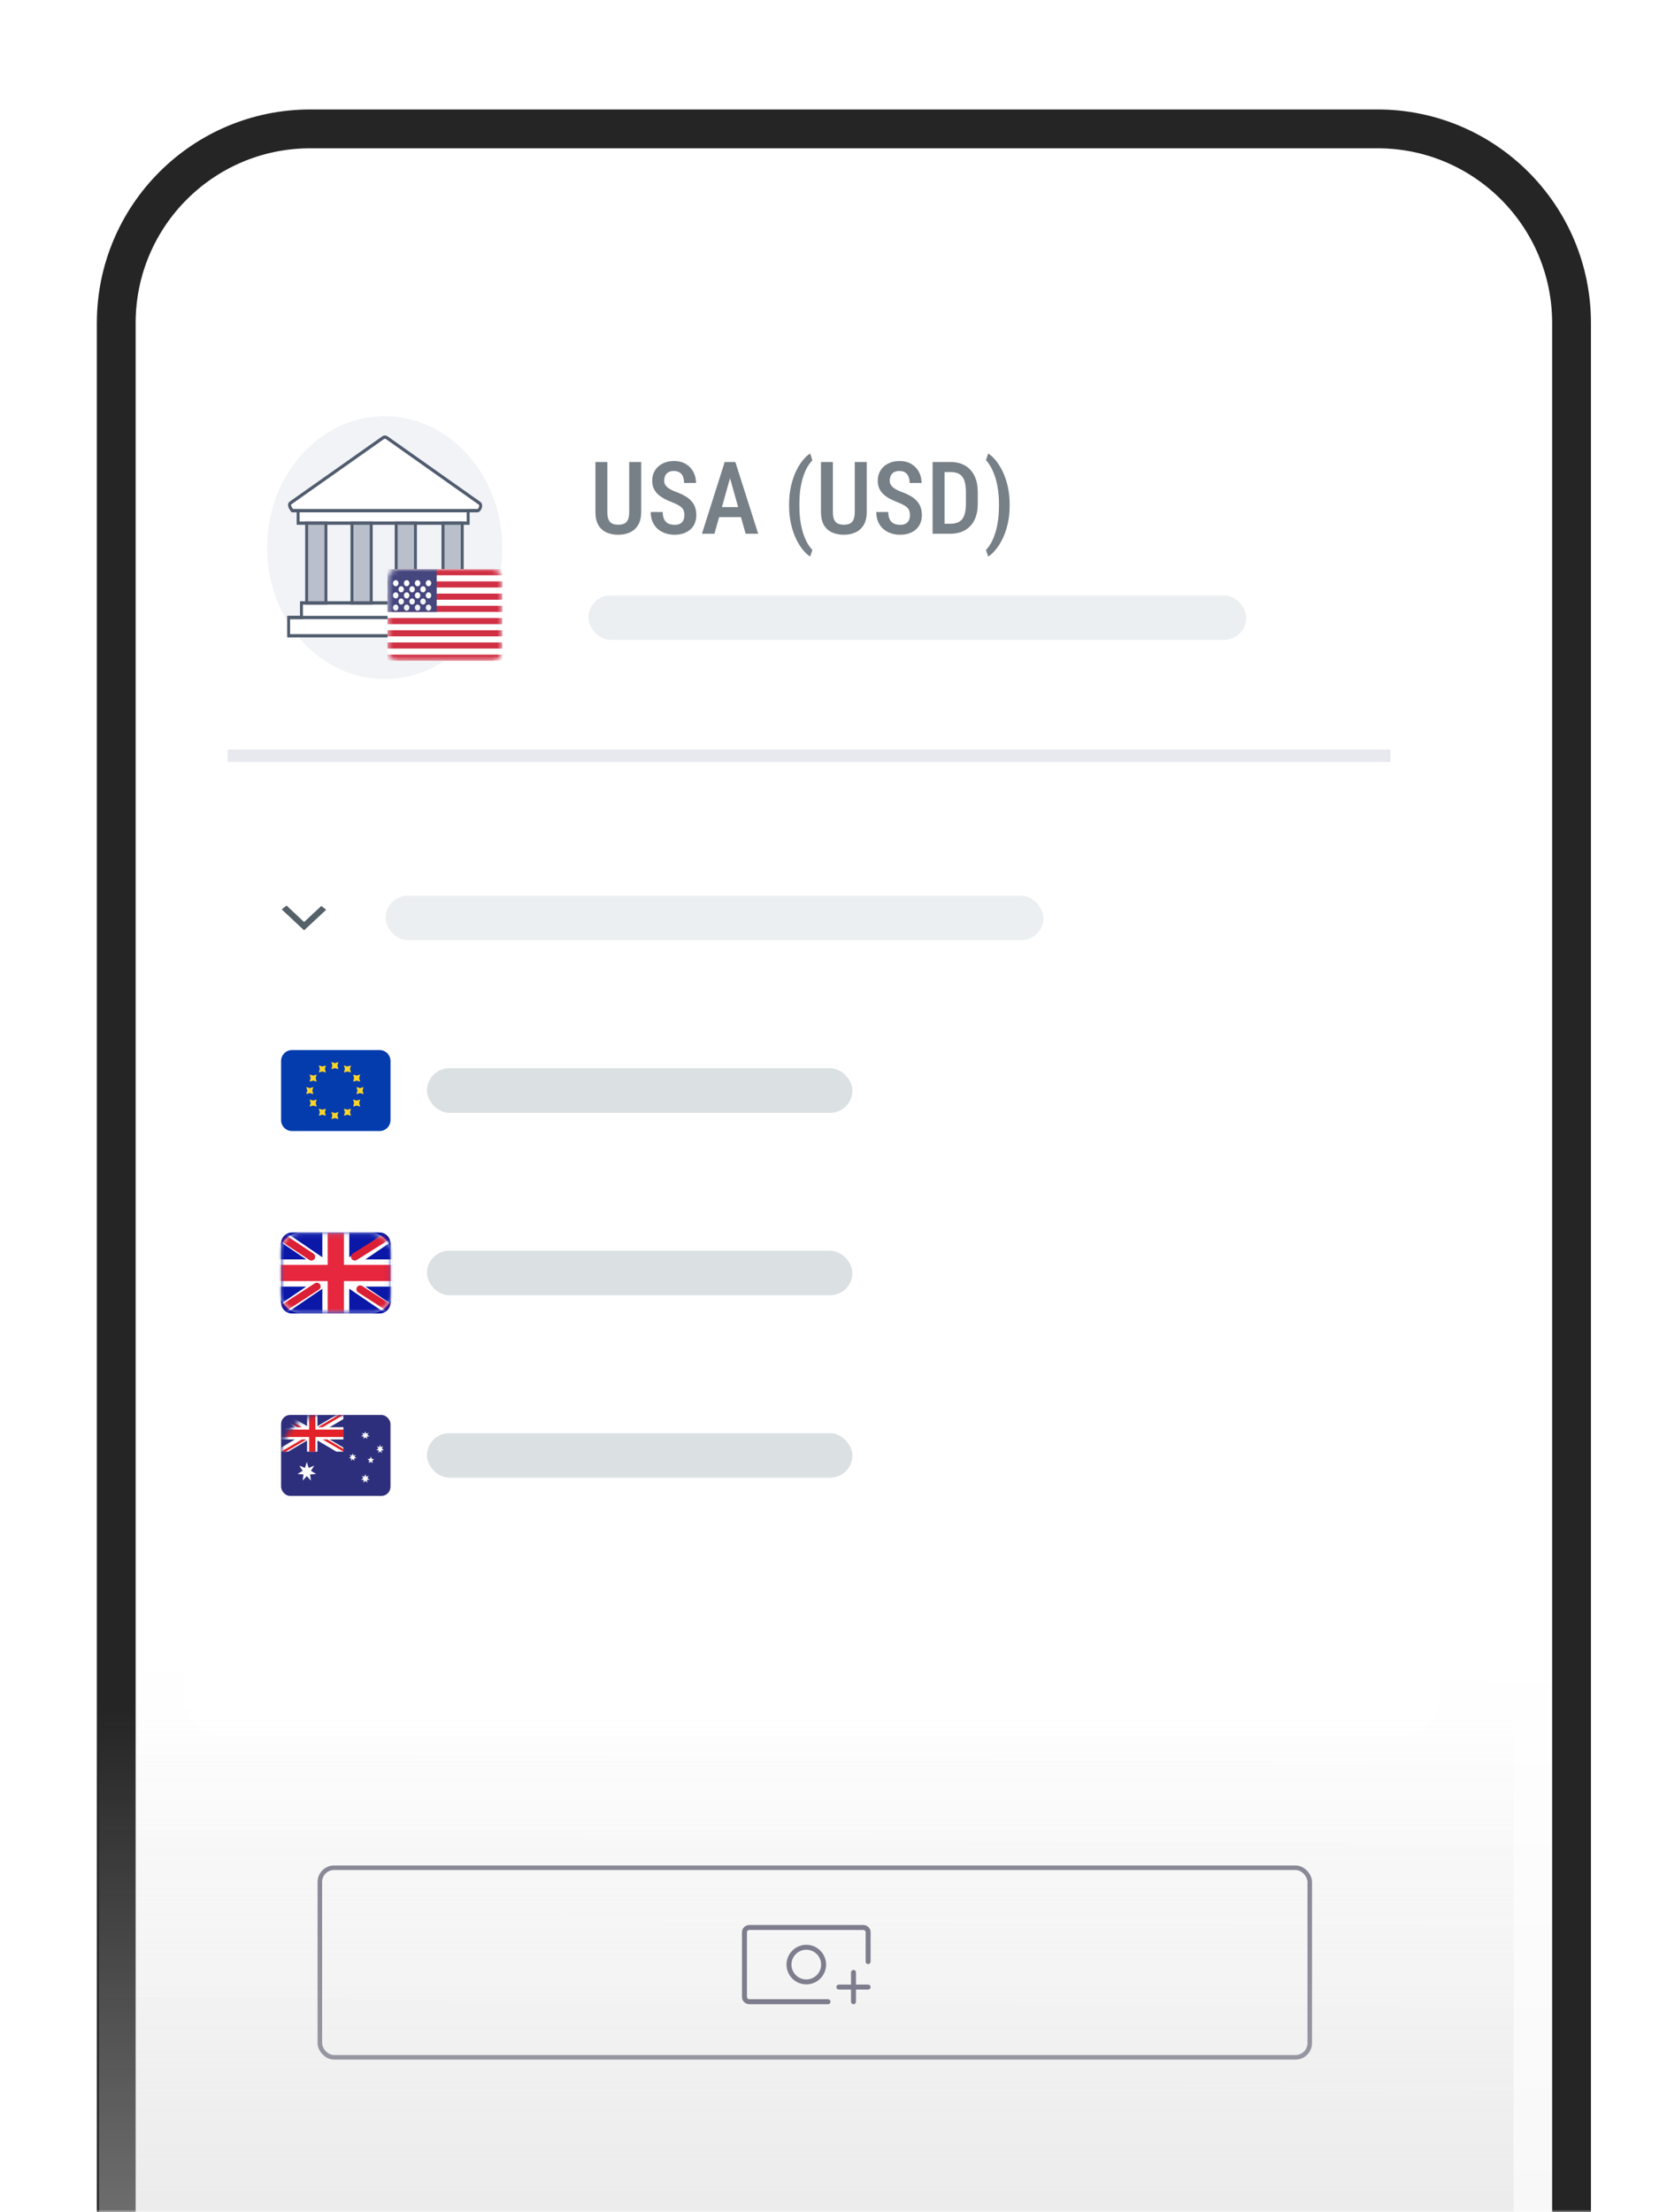 <?xml version="1.0" encoding="UTF-8"?>
<svg width="337" height="447" viewBox="0 0 337 447" fill="none" xmlns="http://www.w3.org/2000/svg">
<mask id="mask0_692_9222" style="mask-type:alpha" maskUnits="userSpaceOnUse" x="-81" y="0" width="488" height="448">
<rect x="-81" width="487.573" height="447.02" fill="#D9D9D9"/>
</mask>
<g mask="url(#mask0_692_9222)">
<g filter="url(#filter0_d_692_9222)">
<path d="M16.145 61.348C16.145 39.683 33.707 22.121 55.372 22.121H271.12C292.785 22.121 310.348 39.683 310.348 61.348V530.112C310.348 551.776 292.785 569.339 271.12 569.339H55.372C33.707 569.339 16.145 551.776 16.145 530.112V61.348Z" fill="url(#paint0_linear_692_9222)"/>
<path d="M16.145 61.348C16.145 39.683 33.707 22.121 55.372 22.121H271.12C292.785 22.121 310.348 39.683 310.348 61.348V530.112C310.348 551.776 292.785 569.339 271.12 569.339H55.372C33.707 569.339 16.145 551.776 16.145 530.112V61.348Z" stroke="#252526" stroke-width="7.845"/>
</g>
<rect x="64.66" y="377.432" width="200.117" height="38.305" rx="2.873" stroke="#7D7D8D" stroke-width="0.922"/>
<g filter="url(#filter1_bddd_692_9222)">
<rect x="37" y="63" width="254" height="282" rx="7.845" fill="white" fill-opacity="0.9"/>
</g>
<path fill-rule="evenodd" clip-rule="evenodd" d="M78.943 226.348C78.943 227.57 77.952 228.56 76.731 228.56H59.034C57.813 228.56 56.822 227.57 56.822 226.348V214.403C56.822 213.181 57.813 212.191 59.034 212.191H76.731C77.952 212.191 78.943 213.181 78.943 214.403V226.348Z" fill="#043CAE"/>
<mask id="mask1_692_9222" style="mask-type:luminance" maskUnits="userSpaceOnUse" x="56" y="212" width="23" height="17">
<path fill-rule="evenodd" clip-rule="evenodd" d="M78.943 226.348C78.943 227.57 77.952 228.56 76.731 228.56H59.034C57.813 228.56 56.822 227.57 56.822 226.348V214.403C56.822 213.181 57.813 212.191 59.034 212.191H76.731C77.952 212.191 78.943 213.181 78.943 214.403V226.348Z" fill="white"/>
</mask>
<g mask="url(#mask1_692_9222)">
<path fill-rule="evenodd" clip-rule="evenodd" d="M66.985 216.051L67.703 215.842L68.421 216.051L68.21 215.338L68.421 214.624L67.703 214.833L66.985 214.624L67.195 215.338L66.985 216.051ZM66.985 226.142L67.703 225.933L68.421 226.142L68.21 225.428L68.421 224.715L67.703 224.923L66.985 224.715L67.195 225.428L66.985 226.142ZM72.779 220.887L72.061 221.096L72.272 220.383L72.061 219.669L72.779 219.878L73.497 219.669L73.287 220.383L73.497 221.096L72.779 220.887ZM61.91 221.096L62.628 220.887L63.346 221.096L63.136 220.383L63.346 219.669L62.628 219.878L61.91 219.669L62.12 220.383L61.91 221.096ZM72.099 218.365L71.381 218.574L71.591 217.86L71.381 217.147L72.099 217.356L72.817 217.147L72.606 217.86L72.817 218.574L72.099 218.365ZM62.591 223.619L63.308 223.41L64.026 223.619L63.816 222.905L64.026 222.192L63.308 222.401L62.591 222.192L62.801 222.905L62.591 223.619ZM70.241 216.518L69.523 216.727L69.733 216.014L69.523 215.3L70.241 215.509L70.959 215.3L70.749 216.014L70.959 216.727L70.241 216.518ZM64.448 225.466L65.166 225.257L65.884 225.466L65.674 224.752L65.884 224.039L65.166 224.248L64.448 224.039L64.659 224.752L64.448 225.466ZM72.099 223.41L71.381 223.619L71.591 222.905L71.381 222.192L72.099 222.401L72.817 222.192L72.606 222.905L72.817 223.619L72.099 223.41ZM62.591 218.574L63.308 218.365L64.026 218.574L63.816 217.86L64.026 217.147L63.308 217.356L62.591 217.147L62.801 217.86L62.591 218.574ZM70.241 225.257L69.523 225.466L69.733 224.752L69.523 224.039L70.241 224.248L70.959 224.039L70.749 224.752L70.959 225.466L70.241 225.257ZM64.448 216.727L65.166 216.518L65.884 216.727L65.674 216.014L65.884 215.3L65.166 215.509L64.448 215.3L64.659 216.014L64.448 216.727Z" fill="#FFD429"/>
</g>
<g opacity="0.8">
<rect x="86.316" y="215.875" width="86" height="9" rx="4.5" fill="#BFC8CE" fill-opacity="0.7"/>
</g>
<path fill-rule="evenodd" clip-rule="evenodd" d="M78.943 263.216C78.943 264.437 77.952 265.428 76.731 265.428H59.034C57.813 265.428 56.822 264.437 56.822 263.216V251.27C56.822 250.049 57.813 249.058 59.034 249.058H76.731C77.952 249.058 78.943 250.049 78.943 251.27V263.216Z" fill="#0A17A7"/>
<mask id="mask2_692_9222" style="mask-type:luminance" maskUnits="userSpaceOnUse" x="56" y="249" width="23" height="17">
<path fill-rule="evenodd" clip-rule="evenodd" d="M78.943 263.216C78.943 264.437 77.952 265.428 76.731 265.428H59.034C57.813 265.428 56.822 264.437 56.822 263.216V251.27C56.822 250.049 57.813 249.058 59.034 249.058H76.731C77.952 249.058 78.943 250.049 78.943 251.27V263.216Z" fill="white"/>
</mask>
<g mask="url(#mask2_692_9222)">
<rect x="56.381" y="249.058" width="23.005" height="16.369" rx="4.574" fill="white"/>
<mask id="mask3_692_9222" style="mask-type:luminance" maskUnits="userSpaceOnUse" x="56" y="249" width="24" height="17">
<rect x="56.381" y="249.058" width="23.005" height="16.369" rx="4.574" fill="white"/>
</mask>
<g mask="url(#mask3_692_9222)">
<rect x="56.381" y="249.058" width="23.005" height="16.369" fill="#0A17A7"/>
<path fill-rule="evenodd" clip-rule="evenodd" d="M61.903 259.99L54.19 265.242L55.407 267.065L65.163 260.421V266.584H70.605V260.422L80.359 267.065L81.577 265.242L73.864 259.99H79.313V254.496H73.865L81.577 249.244L80.36 247.422L70.605 254.064V247.902H65.163V254.065L55.407 247.422L54.19 249.244L61.902 254.496H56.455V259.99H61.903Z" fill="white"/>
<path d="M71.719 253.969L82.126 247.422" stroke="#DB1F35" stroke-width="1.525" stroke-linecap="round"/>
<path d="M72.812 260.517L82.124 266.519" stroke="#DB1F35" stroke-width="1.525" stroke-linecap="round"/>
<path d="M62.955 253.969L53.096 247.422" stroke="#DB1F35" stroke-width="1.525" stroke-linecap="round"/>
<path d="M64.051 259.971L53.096 267.065" stroke="#DB1F35" stroke-width="1.525" stroke-linecap="round"/>
<path fill-rule="evenodd" clip-rule="evenodd" d="M56.381 258.88H66.24V265.428H69.527V258.88H79.386V255.606H69.527V249.058H66.24V255.606H56.381V258.88Z" fill="#E6273E"/>
</g>
</g>
<g opacity="0.8">
<rect x="86.316" y="252.743" width="86" height="9" rx="4.5" fill="#BFC8CE" fill-opacity="0.7"/>
</g>
<rect x="56.822" y="285.926" width="22.12" height="16.369" rx="1.843" fill="#2E2F7C"/>
<g clip-path="url(#clip0_692_9222)">
<mask id="mask4_692_9222" style="mask-type:alpha" maskUnits="userSpaceOnUse" x="56" y="285" width="23" height="18">
<rect x="56.822" y="285.926" width="22.12" height="16.369" rx="8.185" fill="#2E2F7C"/>
</mask>
<g mask="url(#mask4_692_9222)">
<path fill-rule="evenodd" clip-rule="evenodd" d="M62.022 295.438L62.397 296.627L63.53 296.183L62.861 297.221L63.903 297.859L62.696 297.964L62.861 299.198L62.022 298.295L61.187 299.198L61.352 297.964L60.143 297.859L61.187 297.221L60.515 296.183L61.651 296.627L62.022 295.438Z" fill="#FEFEFE"/>
<path fill-rule="evenodd" clip-rule="evenodd" d="M73.85 297.871L74.032 298.43L74.564 298.222L74.25 298.709L74.74 299.01L74.169 299.061L74.25 299.641L73.85 299.215L73.461 299.641L73.539 299.061L72.971 299.01L73.461 298.709L73.147 298.222L73.679 298.43L73.85 297.871Z" fill="#FEFEFE"/>
<path fill-rule="evenodd" clip-rule="evenodd" d="M71.312 293.668L71.464 294.156L71.931 293.975L71.655 294.403L72.085 294.663L71.587 294.707L71.655 295.217L71.312 294.845L70.966 295.217L71.036 294.707L70.537 294.663L70.966 294.403L70.691 293.975L71.158 294.156L71.312 293.668Z" fill="#FEFEFE"/>
<path fill-rule="evenodd" clip-rule="evenodd" d="M73.85 289.244L74.032 289.733L74.564 289.551L74.25 289.977L74.74 290.241L74.169 290.285L74.25 290.792L73.85 290.422L73.461 290.792L73.539 290.285L72.971 290.241L73.461 289.977L73.147 289.551L73.679 289.733L73.85 289.244Z" fill="#FEFEFE"/>
<path fill-rule="evenodd" clip-rule="evenodd" d="M76.841 291.898L76.993 292.457L77.463 292.247L77.184 292.737L77.617 293.035L77.116 293.088L77.186 293.668L76.841 293.242L76.497 293.668L76.567 293.088L76.068 293.035L76.497 292.737L76.223 292.247L76.69 292.457L76.841 291.898Z" fill="#FEFEFE"/>
<path fill-rule="evenodd" clip-rule="evenodd" d="M74.964 294.332L75.146 294.802L75.626 294.841L75.259 295.168L75.376 295.659L74.964 295.39L74.552 295.659L74.666 295.168L74.299 294.841L74.782 294.802L74.964 294.332Z" fill="#FEFEFE"/>
<path fill-rule="evenodd" clip-rule="evenodd" d="M62.076 285.926V288.403H56.822V290.88H62.076V293.354H64.175V290.88H69.431V288.403H64.175V285.926H62.076Z" fill="#FEFEFE"/>
<path fill-rule="evenodd" clip-rule="evenodd" d="M56.822 285.926V286.757L68.021 293.354H69.428V292.523L58.235 285.926H56.822Z" fill="#FEFEFE"/>
<path fill-rule="evenodd" clip-rule="evenodd" d="M68.021 285.926L56.822 292.523V293.354H58.235L69.428 286.757V285.926H68.021Z" fill="#FEFEFE"/>
<path fill-rule="evenodd" clip-rule="evenodd" d="M62.495 285.926V288.897H56.822V290.383H62.495V293.354H63.756V290.383H69.428V288.897H63.756V285.926H62.495Z" fill="#E32129"/>
<path fill-rule="evenodd" clip-rule="evenodd" d="M68.49 285.926L64.289 288.403H65.23L69.429 285.926H68.49ZM56.822 285.926V286.481L60.086 288.403H61.027L56.822 285.926Z" fill="#E32129"/>
<path fill-rule="evenodd" clip-rule="evenodd" d="M65.23 290.88L69.431 293.354V292.802L66.169 290.88H65.23ZM61.025 290.88L56.822 293.354H57.764L61.965 290.88H61.025Z" fill="#E32129"/>
</g>
</g>
<g opacity="0.8">
<rect x="86.316" y="289.611" width="86" height="9" rx="4.5" fill="#BFC8CE" fill-opacity="0.7"/>
</g>
<line x1="46.006" y1="152.729" x2="281.074" y2="152.729" stroke="#E7E9EE" stroke-width="2.501"/>
<rect x="118.943" y="120.314" width="133" height="9" rx="4.5" fill="#BFC8CE" fill-opacity="0.3"/>
<path fill-rule="evenodd" clip-rule="evenodd" d="M57.933 183L56.943 183.761L61.472 188L65.943 183.84L64.957 183.077L61.475 186.316L57.933 183Z" fill="#556169"/>
<path opacity="0.8" d="M127.201 93.36H129.621V103.43C129.621 104.538 129.412 105.432 128.994 106.109C128.582 106.786 128.025 107.281 127.321 107.593C126.624 107.905 125.847 108.061 124.99 108.061C124.1 108.061 123.307 107.905 122.61 107.593C121.912 107.281 121.365 106.786 120.966 106.109C120.568 105.432 120.369 104.538 120.369 103.43V93.36H122.779V103.43C122.779 104.12 122.865 104.655 123.038 105.033C123.217 105.412 123.47 105.674 123.795 105.82C124.127 105.966 124.525 106.039 124.99 106.039C125.455 106.039 125.85 105.966 126.175 105.82C126.507 105.674 126.76 105.412 126.932 105.033C127.112 104.655 127.201 104.12 127.201 103.43V93.36ZM138.356 104.117C138.356 103.818 138.323 103.552 138.257 103.32C138.197 103.081 138.081 102.865 137.908 102.673C137.736 102.48 137.49 102.291 137.171 102.105C136.859 101.919 136.454 101.73 135.956 101.537C135.385 101.318 134.85 101.079 134.352 100.82C133.861 100.554 133.426 100.256 133.048 99.924C132.676 99.585 132.384 99.19 132.171 98.739C131.959 98.287 131.853 97.762 131.853 97.165C131.853 96.574 131.955 96.036 132.161 95.551C132.374 95.06 132.673 94.638 133.058 94.286C133.449 93.928 133.914 93.652 134.452 93.46C134.99 93.26 135.584 93.161 136.235 93.161C137.171 93.161 137.971 93.36 138.635 93.758C139.306 94.157 139.817 94.691 140.169 95.362C140.528 96.033 140.707 96.776 140.707 97.593H138.297C138.297 97.122 138.224 96.703 138.078 96.338C137.931 95.973 137.706 95.687 137.4 95.481C137.095 95.276 136.7 95.173 136.215 95.173C135.77 95.173 135.402 95.259 135.109 95.432C134.824 95.604 134.611 95.84 134.472 96.139C134.339 96.438 134.273 96.78 134.273 97.165C134.273 97.43 134.329 97.673 134.442 97.892C134.555 98.104 134.718 98.3 134.93 98.48C135.143 98.659 135.402 98.828 135.707 98.987C136.012 99.147 136.364 99.299 136.763 99.446C137.44 99.691 138.031 99.963 138.536 100.262C139.04 100.561 139.455 100.896 139.781 101.268C140.113 101.633 140.358 102.048 140.518 102.513C140.684 102.978 140.767 103.506 140.767 104.097C140.767 104.695 140.664 105.239 140.458 105.73C140.259 106.215 139.967 106.63 139.581 106.975C139.196 107.321 138.732 107.59 138.187 107.782C137.643 107.968 137.032 108.061 136.354 108.061C135.73 108.061 135.129 107.968 134.552 107.782C133.981 107.596 133.469 107.314 133.018 106.936C132.566 106.55 132.208 106.069 131.942 105.491C131.683 104.914 131.554 104.236 131.554 103.459H133.974C133.974 103.924 134.03 104.323 134.143 104.655C134.256 104.98 134.419 105.249 134.631 105.461C134.85 105.667 135.106 105.82 135.398 105.92C135.697 106.013 136.029 106.059 136.394 106.059C136.846 106.059 137.214 105.979 137.5 105.82C137.792 105.654 138.008 105.425 138.147 105.133C138.287 104.841 138.356 104.502 138.356 104.117ZM147.938 95.352L144.432 107.862H141.902L146.504 93.36H148.077L147.938 95.352ZM150.737 107.862L147.221 95.352L147.051 93.36H148.655L153.276 107.862H150.737ZM150.796 102.473V104.505H144.044V102.473H150.796ZM159.521 102.135V101.965C159.521 100.545 159.661 99.256 159.94 98.101C160.219 96.939 160.574 95.923 161.005 95.053C161.444 94.177 161.908 93.453 162.4 92.882C162.891 92.311 163.353 91.896 163.784 91.637L164.232 93.041C163.927 93.327 163.618 93.722 163.306 94.227C163.001 94.725 162.719 95.339 162.46 96.069C162.201 96.8 161.991 97.653 161.832 98.629C161.679 99.605 161.603 100.711 161.603 101.946V102.155C161.603 103.39 161.679 104.495 161.832 105.471C161.991 106.447 162.201 107.304 162.46 108.041C162.719 108.778 163.001 109.399 163.306 109.904C163.618 110.415 163.927 110.823 164.232 111.129L163.784 112.463C163.353 112.204 162.891 111.789 162.4 111.218C161.908 110.647 161.444 109.924 161.005 109.047C160.574 108.177 160.219 107.165 159.94 106.009C159.661 104.854 159.521 103.562 159.521 102.135ZM172.798 93.36H175.218V103.43C175.218 104.538 175.009 105.432 174.591 106.109C174.179 106.786 173.621 107.281 172.918 107.593C172.22 107.905 171.444 108.061 170.587 108.061C169.697 108.061 168.904 107.905 168.207 107.593C167.509 107.281 166.962 106.786 166.563 106.109C166.165 105.432 165.966 104.538 165.966 103.43V93.36H168.376V103.43C168.376 104.12 168.462 104.655 168.635 105.033C168.814 105.412 169.066 105.674 169.392 105.82C169.724 105.966 170.122 106.039 170.587 106.039C171.052 106.039 171.447 105.966 171.772 105.82C172.104 105.674 172.357 105.412 172.529 105.033C172.708 104.655 172.798 104.12 172.798 103.43V93.36ZM183.953 104.117C183.953 103.818 183.92 103.552 183.854 103.32C183.794 103.081 183.678 102.865 183.505 102.673C183.332 102.48 183.087 102.291 182.768 102.105C182.456 101.919 182.051 101.73 181.553 101.537C180.982 101.318 180.447 101.079 179.949 100.82C179.458 100.554 179.023 100.256 178.645 99.924C178.273 99.585 177.981 99.19 177.768 98.739C177.556 98.287 177.449 97.762 177.449 97.165C177.449 96.574 177.552 96.036 177.758 95.551C177.971 95.06 178.269 94.638 178.655 94.286C179.046 93.928 179.511 93.652 180.049 93.46C180.587 93.26 181.181 93.161 181.832 93.161C182.768 93.161 183.568 93.36 184.232 93.758C184.903 94.157 185.414 94.691 185.766 95.362C186.125 96.033 186.304 96.776 186.304 97.593H183.894C183.894 97.122 183.821 96.703 183.674 96.338C183.528 95.973 183.303 95.687 182.997 95.481C182.692 95.276 182.297 95.173 181.812 95.173C181.367 95.173 180.999 95.259 180.706 95.432C180.421 95.604 180.208 95.84 180.069 96.139C179.936 96.438 179.87 96.78 179.87 97.165C179.87 97.43 179.926 97.673 180.039 97.892C180.152 98.104 180.315 98.3 180.527 98.48C180.74 98.659 180.999 98.828 181.304 98.987C181.609 99.147 181.961 99.299 182.36 99.446C183.037 99.691 183.628 99.963 184.133 100.262C184.637 100.561 185.052 100.896 185.378 101.268C185.71 101.633 185.955 102.048 186.115 102.513C186.281 102.978 186.364 103.506 186.364 104.097C186.364 104.695 186.261 105.239 186.055 105.73C185.856 106.215 185.564 106.63 185.178 106.975C184.793 107.321 184.328 107.59 183.784 107.782C183.24 107.968 182.629 108.061 181.951 108.061C181.327 108.061 180.726 107.968 180.149 107.782C179.578 107.596 179.066 107.314 178.615 106.936C178.163 106.55 177.805 106.069 177.539 105.491C177.28 104.914 177.151 104.236 177.151 103.459H179.571C179.571 103.924 179.627 104.323 179.74 104.655C179.853 104.98 180.016 105.249 180.228 105.461C180.447 105.667 180.703 105.82 180.995 105.92C181.294 106.013 181.626 106.059 181.991 106.059C182.443 106.059 182.811 105.979 183.097 105.82C183.389 105.654 183.605 105.425 183.744 105.133C183.884 104.841 183.953 104.502 183.953 104.117ZM192.091 107.862H189.571L189.591 105.84H192.091C192.868 105.84 193.488 105.697 193.953 105.412C194.418 105.119 194.753 104.675 194.959 104.077C195.165 103.479 195.268 102.716 195.268 101.786V99.426C195.268 98.709 195.208 98.098 195.089 97.593C194.976 97.082 194.796 96.667 194.551 96.348C194.312 96.023 193.996 95.784 193.605 95.631C193.213 95.472 192.741 95.392 192.19 95.392H189.521V93.36H192.19C193.02 93.36 193.771 93.493 194.441 93.758C195.112 94.024 195.686 94.416 196.164 94.934C196.649 95.445 197.021 96.079 197.28 96.836C197.539 97.593 197.668 98.463 197.668 99.446V101.786C197.668 102.769 197.539 103.639 197.28 104.396C197.021 105.146 196.649 105.78 196.164 106.298C195.68 106.809 195.095 107.198 194.411 107.463C193.727 107.729 192.954 107.862 192.091 107.862ZM190.955 93.36V107.862H188.535V93.36H190.955ZM204.112 101.965V102.135C204.112 103.536 203.973 104.814 203.694 105.969C203.415 107.125 203.053 108.141 202.608 109.017C202.164 109.894 201.689 110.621 201.184 111.198C200.686 111.783 200.215 112.204 199.77 112.463L199.322 111.129C199.62 110.843 199.923 110.445 200.228 109.933C200.54 109.429 200.826 108.805 201.085 108.061C201.35 107.324 201.559 106.464 201.712 105.481C201.871 104.499 201.951 103.39 201.951 102.155V101.946C201.951 100.711 201.868 99.602 201.702 98.619C201.543 97.636 201.327 96.776 201.055 96.039C200.789 95.302 200.504 94.681 200.198 94.177C199.893 93.665 199.6 93.267 199.322 92.982L199.77 91.647C200.215 91.899 200.686 92.318 201.184 92.902C201.689 93.486 202.164 94.217 202.608 95.093C203.053 95.97 203.415 96.986 203.694 98.141C203.973 99.29 204.112 100.564 204.112 101.965Z" fill="#556169"/>
<rect x="77.943" y="181" width="133" height="9" rx="4.5" fill="#BFC8CE" fill-opacity="0.3"/>
<ellipse cx="77.762" cy="110.668" rx="23.772" ry="26.561" fill="#F1F3F7"/>
<g clip-path="url(#clip1_692_9222)">
<path fill-rule="evenodd" clip-rule="evenodd" d="M96.932 101.688L78.19 88.45C77.957 88.289 77.671 88.289 77.439 88.45L58.727 101.641C58.125 102.063 59.103 103.189 59.103 103.189H60.271V105.709H94.637V103.189H96.55C96.878 103.189 97.528 102.11 96.926 101.681L96.932 101.688Z" fill="white"/>
<path d="M94.942 106.051H59.974V103.531H58.972L58.883 103.43C58.764 103.29 58.168 102.566 58.233 101.936C58.257 101.694 58.371 101.5 58.561 101.366L77.285 88.168C77.613 87.94 78.024 87.94 78.352 88.168L97.094 101.406C97.427 101.641 97.552 102.063 97.433 102.539C97.308 103.022 96.933 103.531 96.557 103.531H94.942V106.051ZM60.575 105.381H94.346V102.861H96.557C96.617 102.834 96.849 102.539 96.879 102.251C96.897 102.083 96.837 102.016 96.778 101.976L78.036 88.738C77.899 88.644 77.738 88.644 77.601 88.738L58.889 101.929C58.841 101.963 58.835 101.983 58.835 102.009C58.812 102.211 59.032 102.593 59.235 102.861H60.569V105.381H60.575Z" fill="#515D6F"/>
<path d="M96.135 102.861H59.527V103.531H96.135V102.861Z" fill="#515D6F"/>
<path fill-rule="evenodd" clip-rule="evenodd" d="M58.348 128.472V124.786H60.946V121.836H94.043V124.786H95.992V128.472H58.348Z" fill="white"/>
<path d="M96.289 128.807H58.049V124.45H60.647V121.501H94.34V124.45H96.289V128.807ZM58.645 128.137H95.693V125.121H93.745V122.172H61.243V125.121H58.645V128.137Z" fill="#515D6F"/>
<path fill-rule="evenodd" clip-rule="evenodd" d="M61.994 121.843H65.885V105.716H61.994V121.843Z" fill="#B9BFCB"/>
<path d="M66.184 122.172H61.697V105.381H66.184V122.172ZM62.293 121.501H65.595V106.045H62.293V121.501Z" fill="#515D6F"/>
<path fill-rule="evenodd" clip-rule="evenodd" d="M71.152 121.843H75.044V105.716H71.152V121.843Z" fill="#B9BFCB"/>
<path d="M75.343 122.172H70.856V105.381H75.343V122.172ZM71.451 121.501H74.753V106.045H71.451V121.501Z" fill="#515D6F"/>
<path fill-rule="evenodd" clip-rule="evenodd" d="M80.086 121.843H83.977V105.716H80.086V121.843Z" fill="#B9BFCB"/>
<path d="M84.28 122.172H79.793V105.381H84.28V122.172ZM80.389 121.501H83.69V106.045H80.389V121.501Z" fill="#515D6F"/>
<path d="M95.992 124.451H58.348V125.121H95.992V124.451Z" fill="#515D6F"/>
<path fill-rule="evenodd" clip-rule="evenodd" d="M89.549 121.843H93.44V105.716H89.549V121.843Z" fill="#B9BFCB"/>
<path d="M93.743 122.172H89.256V105.381H93.743V122.172ZM89.852 121.501H93.153V106.045H89.852V121.501Z" fill="#515D6F"/>
</g>
<rect x="78.342" y="115.018" width="23.192" height="18.51" rx="1.961" fill="white"/>
<mask id="mask5_692_9222" style="mask-type:luminance" maskUnits="userSpaceOnUse" x="78" y="115" width="24" height="19">
<rect x="78.342" y="115.018" width="23.192" height="18.51" rx="1.961" fill="white"/>
</mask>
<g mask="url(#mask5_692_9222)">
<path fill-rule="evenodd" clip-rule="evenodd" d="M101.534 115.018H78.342V116.252H101.534V115.018ZM101.534 117.486H78.342V118.72H101.534V117.486ZM78.342 119.954H101.534V121.188H78.342V119.954ZM101.534 122.422H78.342V123.656H101.534V122.422ZM78.342 124.889H101.534V126.123H78.342V124.889ZM101.534 127.357H78.342V128.591H101.534V127.357ZM78.342 129.825H101.534V131.059H78.342V129.825ZM101.534 132.293H78.342V133.527H101.534V132.293Z" fill="#D02F44"/>
<rect x="78.342" y="115.018" width="9.939" height="8.638" fill="#46467F"/>
<g filter="url(#filter2_d_692_9222)">
<path fill-rule="evenodd" clip-rule="evenodd" d="M79.999 117.486C80.304 117.486 80.552 117.209 80.552 116.869C80.552 116.528 80.304 116.252 79.999 116.252C79.695 116.252 79.447 116.528 79.447 116.869C79.447 117.209 79.695 117.486 79.999 117.486ZM82.208 117.486C82.513 117.486 82.76 117.209 82.76 116.869C82.76 116.528 82.513 116.252 82.208 116.252C81.903 116.252 81.656 116.528 81.656 116.869C81.656 117.209 81.903 117.486 82.208 117.486ZM84.969 116.869C84.969 117.209 84.722 117.486 84.417 117.486C84.112 117.486 83.865 117.209 83.865 116.869C83.865 116.528 84.112 116.252 84.417 116.252C84.722 116.252 84.969 116.528 84.969 116.869ZM86.626 117.486C86.931 117.486 87.178 117.209 87.178 116.869C87.178 116.528 86.931 116.252 86.626 116.252C86.321 116.252 86.073 116.528 86.073 116.869C86.073 117.209 86.321 117.486 86.626 117.486ZM81.656 118.103C81.656 118.443 81.409 118.72 81.104 118.72C80.799 118.72 80.552 118.443 80.552 118.103C80.552 117.762 80.799 117.486 81.104 117.486C81.409 117.486 81.656 117.762 81.656 118.103ZM83.312 118.72C83.617 118.72 83.864 118.443 83.864 118.103C83.864 117.762 83.617 117.486 83.312 117.486C83.007 117.486 82.76 117.762 82.76 118.103C82.76 118.443 83.007 118.72 83.312 118.72ZM86.074 118.103C86.074 118.443 85.826 118.72 85.522 118.72C85.216 118.72 84.969 118.443 84.969 118.103C84.969 117.762 85.216 117.486 85.522 117.486C85.826 117.486 86.074 117.762 86.074 118.103ZM86.626 119.954C86.931 119.954 87.178 119.677 87.178 119.337C87.178 118.996 86.931 118.72 86.626 118.72C86.321 118.72 86.073 118.996 86.073 119.337C86.073 119.677 86.321 119.954 86.626 119.954ZM84.969 119.337C84.969 119.677 84.722 119.954 84.417 119.954C84.112 119.954 83.865 119.677 83.865 119.337C83.865 118.996 84.112 118.72 84.417 118.72C84.722 118.72 84.969 118.996 84.969 119.337ZM82.208 119.954C82.513 119.954 82.76 119.677 82.76 119.337C82.76 118.996 82.513 118.72 82.208 118.72C81.903 118.72 81.656 118.996 81.656 119.337C81.656 119.677 81.903 119.954 82.208 119.954ZM80.552 119.337C80.552 119.677 80.304 119.954 79.999 119.954C79.695 119.954 79.447 119.677 79.447 119.337C79.447 118.996 79.695 118.72 79.999 118.72C80.304 118.72 80.552 118.996 80.552 119.337ZM81.104 121.188C81.409 121.188 81.656 120.911 81.656 120.571C81.656 120.23 81.409 119.954 81.104 119.954C80.799 119.954 80.552 120.23 80.552 120.571C80.552 120.911 80.799 121.188 81.104 121.188ZM83.864 120.571C83.864 120.911 83.617 121.188 83.312 121.188C83.007 121.188 82.76 120.911 82.76 120.571C82.76 120.23 83.007 119.954 83.312 119.954C83.617 119.954 83.864 120.23 83.864 120.571ZM85.522 121.188C85.826 121.188 86.074 120.911 86.074 120.571C86.074 120.23 85.826 119.954 85.522 119.954C85.216 119.954 84.969 120.23 84.969 120.571C84.969 120.911 85.216 121.188 85.522 121.188ZM87.178 121.805C87.178 122.145 86.931 122.422 86.626 122.422C86.321 122.422 86.073 122.145 86.073 121.805C86.073 121.464 86.321 121.188 86.626 121.188C86.931 121.188 87.178 121.464 87.178 121.805ZM84.417 122.422C84.722 122.422 84.969 122.145 84.969 121.805C84.969 121.464 84.722 121.188 84.417 121.188C84.112 121.188 83.865 121.464 83.865 121.805C83.865 122.145 84.112 122.422 84.417 122.422ZM82.76 121.805C82.76 122.145 82.513 122.422 82.208 122.422C81.903 122.422 81.656 122.145 81.656 121.805C81.656 121.464 81.903 121.188 82.208 121.188C82.513 121.188 82.76 121.464 82.76 121.805ZM79.999 122.422C80.304 122.422 80.552 122.145 80.552 121.805C80.552 121.464 80.304 121.188 79.999 121.188C79.695 121.188 79.447 121.464 79.447 121.805C79.447 122.145 79.695 122.422 79.999 122.422Z" fill="url(#paint1_linear_692_9222)"/>
</g>
</g>
<rect x="20" y="339" width="286" height="108" fill="url(#paint2_linear_692_9222)"/>
</g>
<path d="M176 401.542C176 401.818 175.776 402.042 175.5 402.042H173.042V404.5C173.042 404.777 172.818 405 172.542 405C172.266 405 172.042 404.777 172.042 404.5V402.042H169.584C169.308 402.042 169.084 401.818 169.084 401.542C169.084 401.265 169.308 401.042 169.584 401.042H172.042V398.584C172.042 398.307 172.266 398.084 172.542 398.084C172.818 398.084 173.042 398.307 173.042 398.584V401.042H175.5C175.776 401.042 176 401.265 176 401.542V401.542ZM163 393C165.206 393 167 394.795 167 397C167 399.206 165.206 401 163 401C160.794 401 159 399.206 159 397C159 394.795 160.794 393 163 393ZM163 394C161.346 394 160 395.346 160 397C160 398.654 161.346 400 163 400C164.654 400 166 398.654 166 397C166 395.346 164.654 394 163 394ZM174.5 389H151.5C150.673 389 150 389.645 150 390.438V403.563C150 404.355 150.673 405 151.5 405H167.396C167.673 405 167.896 404.777 167.896 404.5C167.896 404.224 167.673 404 167.396 404H151.5C151.225 404 151 403.804 151 403.563V390.438C151 390.196 151.225 390 151.5 390H174.5C174.775 390 175 390.196 175 390.438V396.396C175 396.672 175.224 396.896 175.5 396.896C175.776 396.896 176 396.672 176 396.396V390.438C176 389.645 175.327 389 174.5 389Z" fill="#7D7D8D"/>
<defs>
<filter id="filter0_d_692_9222" x="4.868" y="7.41" width="331.467" height="584.484" filterUnits="userSpaceOnUse" color-interpolation-filters="sRGB">
<feFlood flood-opacity="0" result="BackgroundImageFix"/>
<feColorMatrix in="SourceAlpha" type="matrix" values="0 0 0 0 0 0 0 0 0 0 0 0 0 0 0 0 0 0 127 0" result="hardAlpha"/>
<feOffset dx="7.355" dy="3.923"/>
<feGaussianBlur stdDeviation="7.355"/>
<feComposite in2="hardAlpha" operator="out"/>
<feColorMatrix type="matrix" values="0 0 0 0 0.002 0 0 0 0 0.092 0 0 0 0 0.121 0 0 0 0.45 0"/>
<feBlend mode="normal" in2="BackgroundImageFix" result="effect1_dropShadow_692_9222"/>
<feBlend mode="normal" in="SourceGraphic" in2="effect1_dropShadow_692_9222" result="shape"/>
</filter>
<filter id="filter1_bddd_692_9222" x="25.174" y="53.136" width="277.652" height="305.652" filterUnits="userSpaceOnUse" color-interpolation-filters="sRGB">
<feFlood flood-opacity="0" result="BackgroundImageFix"/>
<feGaussianBlur in="BackgroundImageFix" stdDeviation="1.716"/>
<feComposite in2="SourceAlpha" operator="in" result="effect1_backgroundBlur_692_9222"/>
<feColorMatrix in="SourceAlpha" type="matrix" values="0 0 0 0 0 0 0 0 0 0 0 0 0 0 0 0 0 0 127 0" result="hardAlpha"/>
<feOffset dy="1.044"/>
<feGaussianBlur stdDeviation="0.888"/>
<feColorMatrix type="matrix" values="0 0 0 0 0.067 0 0 0 0 0.11 0 0 0 0 0.188 0 0 0 0.049 0"/>
<feBlend mode="normal" in2="effect1_backgroundBlur_692_9222" result="effect2_dropShadow_692_9222"/>
<feColorMatrix in="SourceAlpha" type="matrix" values="0 0 0 0 0 0 0 0 0 0 0 0 0 0 0 0 0 0 127 0" result="hardAlpha"/>
<feOffset dy="2.886"/>
<feGaussianBlur stdDeviation="2.456"/>
<feColorMatrix type="matrix" values="0 0 0 0 0.067 0 0 0 0 0.11 0 0 0 0 0.188 0 0 0 0.075 0"/>
<feBlend mode="normal" in2="effect2_dropShadow_692_9222" result="effect3_dropShadow_692_9222"/>
<feColorMatrix in="SourceAlpha" type="matrix" values="0 0 0 0 0 0 0 0 0 0 0 0 0 0 0 0 0 0 127 0" result="hardAlpha"/>
<feOffset dy="1.961"/>
<feGaussianBlur stdDeviation="5.913"/>
<feColorMatrix type="matrix" values="0 0 0 0 0.067 0 0 0 0 0.11 0 0 0 0 0.188 0 0 0 0.101 0"/>
<feBlend mode="normal" in2="effect3_dropShadow_692_9222" result="effect4_dropShadow_692_9222"/>
<feBlend mode="normal" in="SourceGraphic" in2="effect4_dropShadow_692_9222" result="shape"/>
</filter>
<filter id="filter2_d_692_9222" x="79.447" y="116.252" width="7.73" height="7.151" filterUnits="userSpaceOnUse" color-interpolation-filters="sRGB">
<feFlood flood-opacity="0" result="BackgroundImageFix"/>
<feColorMatrix in="SourceAlpha" type="matrix" values="0 0 0 0 0 0 0 0 0 0 0 0 0 0 0 0 0 0 127 0" result="hardAlpha"/>
<feOffset dy="0.981"/>
<feColorMatrix type="matrix" values="0 0 0 0 0 0 0 0 0 0 0 0 0 0 0 0 0 0 0.06 0"/>
<feBlend mode="normal" in2="BackgroundImageFix" result="effect1_dropShadow_692_9222"/>
<feBlend mode="normal" in="SourceGraphic" in2="effect1_dropShadow_692_9222" result="shape"/>
</filter>
<linearGradient id="paint0_linear_692_9222" x1="234.217" y1="590.803" x2="236.06" y2="327.2" gradientUnits="userSpaceOnUse">
<stop stop-color="#EFEFEF"/>
<stop offset="1" stop-color="white"/>
</linearGradient>
<linearGradient id="paint1_linear_692_9222" x1="79.447" y1="116.252" x2="79.447" y2="122.422" gradientUnits="userSpaceOnUse">
<stop stop-color="white"/>
<stop offset="1" stop-color="#F0F0F0"/>
</linearGradient>
<linearGradient id="paint2_linear_692_9222" x1="138.325" y1="447" x2="138.325" y2="345.197" gradientUnits="userSpaceOnUse">
<stop stop-color="#D9D9D9" stop-opacity="0.4"/>
<stop offset="1" stop-color="#D9D9D9" stop-opacity="0"/>
</linearGradient>
<clipPath id="clip0_692_9222">
<rect width="22.12" height="16.369" fill="white" transform="translate(56.822 285.926)"/>
</clipPath>
<clipPath id="clip1_692_9222">
<rect width="39.426" height="40.814" fill="white" transform="translate(58.049 87.994)"/>
</clipPath>
</defs>
</svg>
